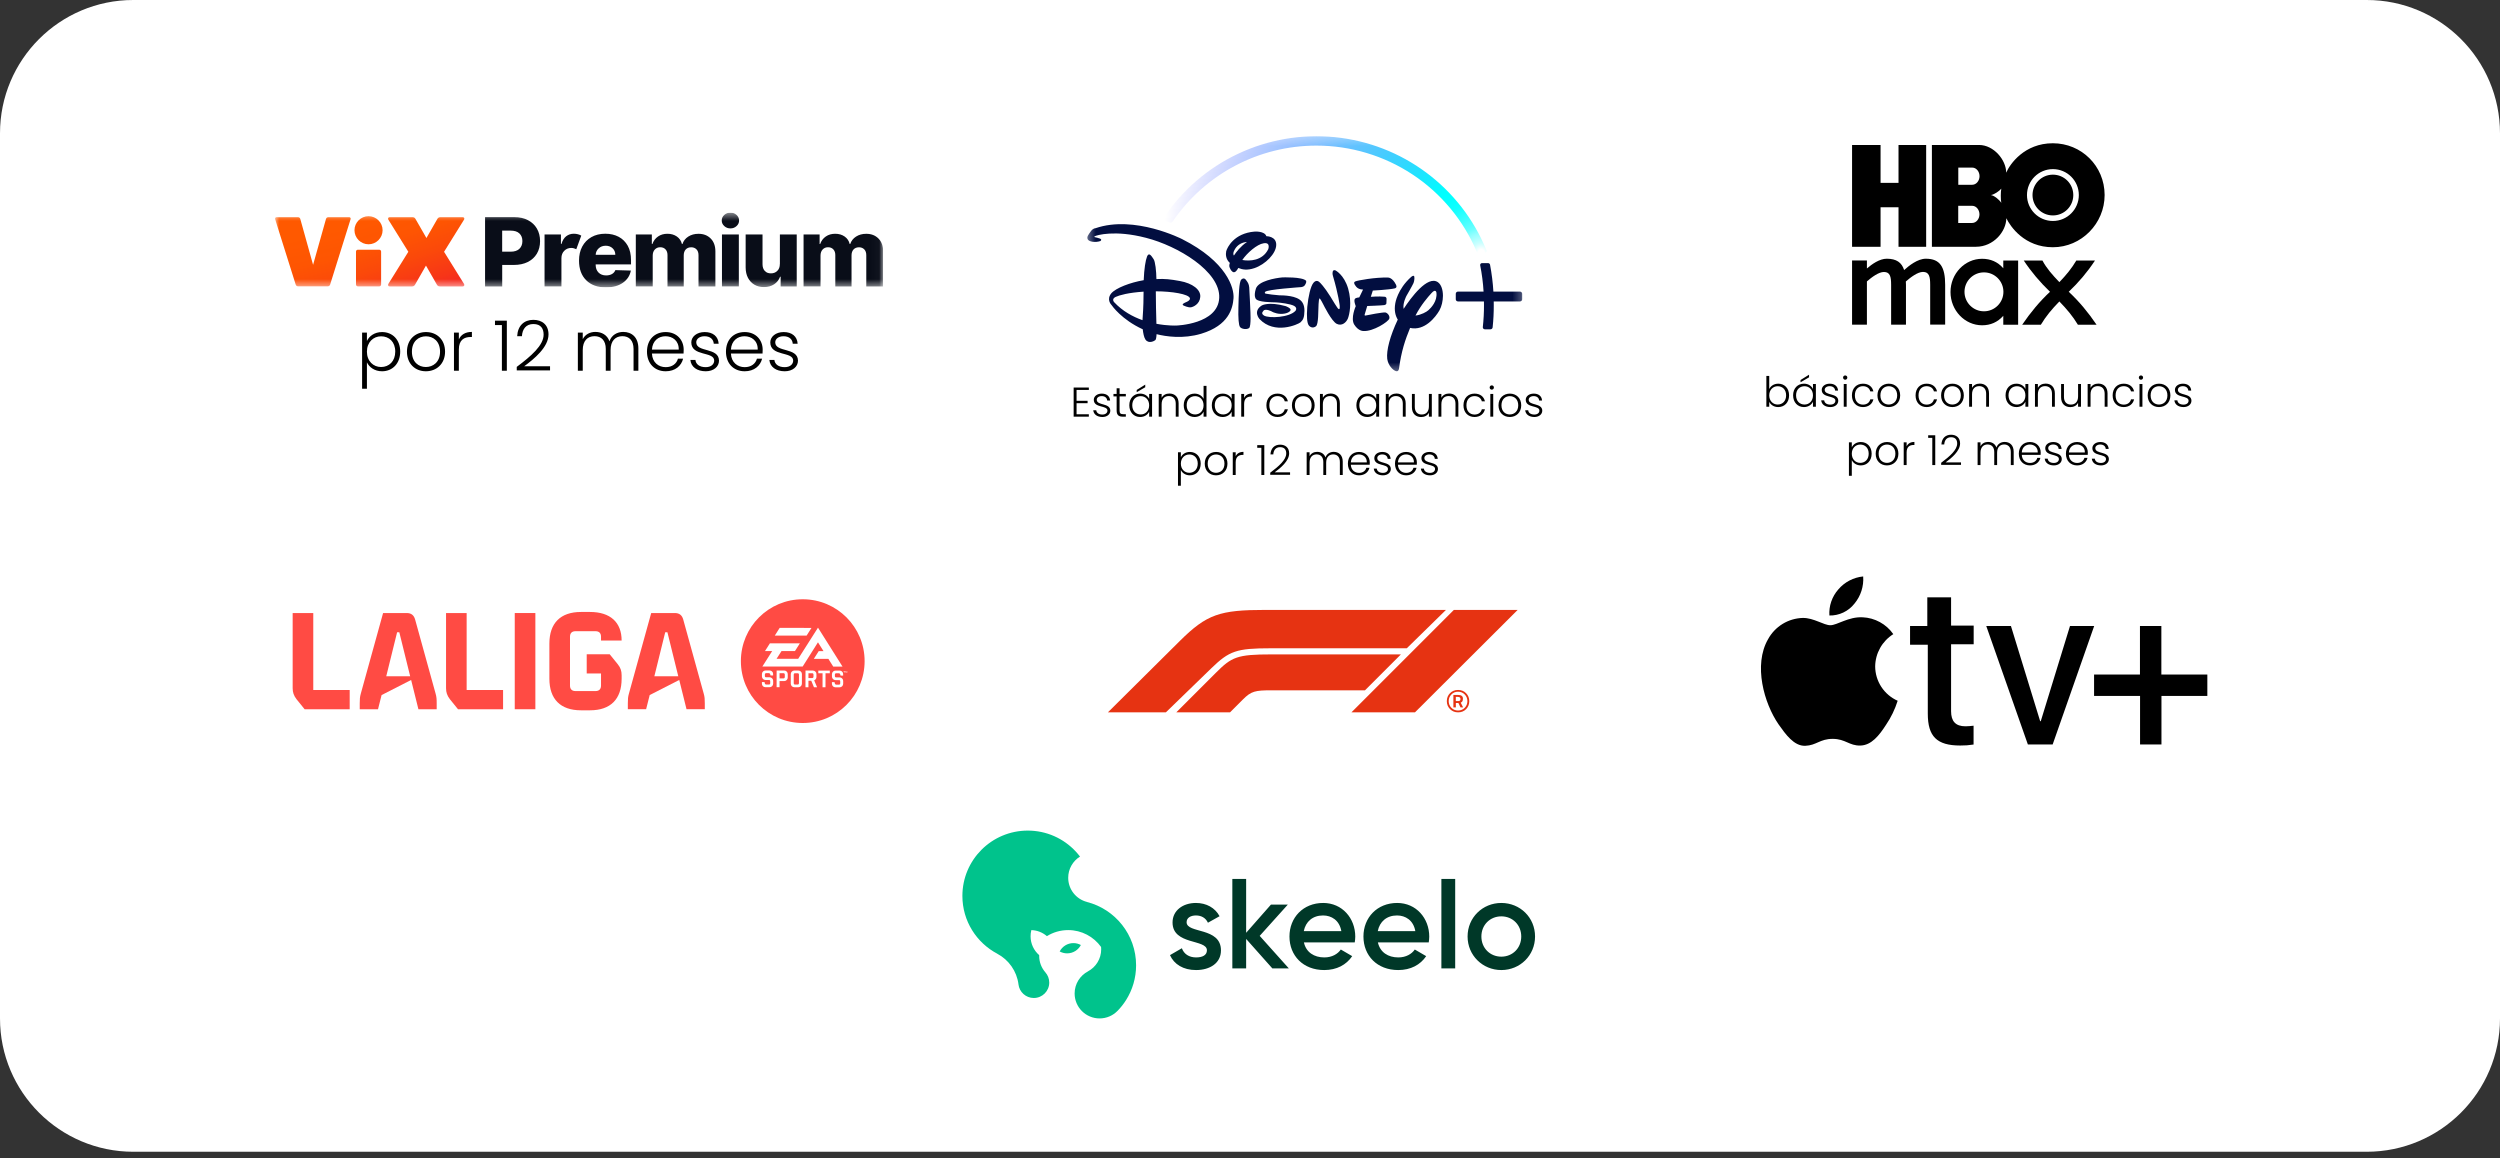 <svg xmlns="http://www.w3.org/2000/svg" width="300" height="139" viewBox="0 0 300 139" fill="none"><rect x="0" y="0" width="300" height="139" fill="#333333" stroke="none"/><path d="M0 16C0 7.163 7.163 0 16 0H284C292.837 0 300 7.163 300 16V122.211C300 131.047 292.837 138.211 284 138.211H16C7.163 138.211 0 131.047 0 122.211V16Z" fill="white"></path><g clip-path="url(#clip0_3027_13165)"><mask id="mask0_3027_13165" style="mask-type:luminance" maskUnits="userSpaceOnUse" x="33" y="25" width="73" height="10"><path d="M105.974 25.514H33V34.486H105.974V25.514Z" fill="white"></path></mask><g mask="url(#mask0_3027_13165)"><path d="M58.208 34.368V26.056H61.711C62.345 26.056 62.897 26.179 63.357 26.421C63.818 26.662 64.178 26.999 64.429 27.432C64.68 27.865 64.808 28.366 64.808 28.936C64.808 29.506 64.68 30.011 64.424 30.44C64.169 30.868 63.804 31.201 63.334 31.438C62.865 31.675 62.304 31.793 61.656 31.793H60.265V34.372H58.213L58.208 34.368ZM60.26 30.203H61.273C61.734 30.203 62.085 30.089 62.327 29.857C62.568 29.624 62.687 29.319 62.687 28.931C62.687 28.544 62.568 28.239 62.327 28.011C62.085 27.783 61.734 27.674 61.273 27.674H60.26V30.203Z" fill="#090D18"></path><path d="M65.346 34.368V28.134H67.312V29.269H67.38C67.494 28.858 67.686 28.553 67.946 28.348C68.21 28.148 68.511 28.047 68.862 28.047C69.031 28.047 69.191 28.07 69.341 28.107C69.492 28.148 69.629 28.202 69.752 28.275L69.154 29.907C69.068 29.866 68.972 29.829 68.871 29.797C68.771 29.765 68.657 29.752 68.539 29.752C68.219 29.752 67.946 29.866 67.718 30.089C67.49 30.312 67.371 30.613 67.371 30.982V34.368H65.346Z" fill="#090D18"></path><path d="M72.703 34.486C71.704 34.486 70.915 34.199 70.345 33.629C69.77 33.06 69.483 32.276 69.483 31.273C69.483 30.631 69.61 30.066 69.87 29.583C70.13 29.1 70.495 28.722 70.969 28.453C71.444 28.184 72 28.047 72.639 28.047C73.241 28.047 73.775 28.17 74.24 28.416C74.705 28.663 75.065 29.023 75.33 29.492C75.594 29.966 75.722 30.544 75.722 31.228V31.725H71.48V31.779C71.48 32.162 71.594 32.467 71.818 32.7C72.041 32.932 72.352 33.051 72.739 33.051C73.004 33.051 73.236 32.996 73.432 32.887C73.629 32.777 73.765 32.618 73.843 32.413L75.704 32.467C75.59 33.078 75.266 33.57 74.741 33.935C74.217 34.304 73.537 34.486 72.703 34.486ZM71.48 30.576H73.838C73.838 30.257 73.724 29.993 73.51 29.793C73.296 29.587 73.017 29.487 72.684 29.487C72.352 29.487 72.064 29.592 71.841 29.802C71.617 30.011 71.494 30.271 71.48 30.581V30.576Z" fill="#090D18"></path><path d="M76.297 34.367V28.134H78.221V29.277H78.29C78.422 28.899 78.645 28.599 78.965 28.38C79.279 28.161 79.658 28.052 80.091 28.052C80.525 28.052 80.912 28.161 81.227 28.384C81.542 28.608 81.742 28.904 81.829 29.277H81.897C82.016 28.908 82.249 28.612 82.595 28.389C82.942 28.166 83.348 28.056 83.817 28.056C84.42 28.056 84.908 28.243 85.282 28.621C85.656 28.995 85.847 29.515 85.847 30.175V34.372H83.822V30.631C83.822 30.321 83.74 30.084 83.576 29.92C83.412 29.756 83.202 29.674 82.942 29.674C82.664 29.674 82.445 29.765 82.285 29.938C82.126 30.116 82.048 30.353 82.048 30.649V34.372H80.1V30.608C80.1 30.317 80.018 30.089 79.859 29.92C79.699 29.751 79.489 29.669 79.225 29.669C78.96 29.669 78.746 29.761 78.577 29.943C78.408 30.125 78.326 30.371 78.326 30.681V34.367H76.301H76.297Z" fill="#090D18"></path><path d="M87.649 27.409C87.366 27.409 87.12 27.318 86.915 27.131C86.709 26.945 86.609 26.721 86.609 26.462C86.609 26.202 86.709 25.974 86.915 25.792C87.12 25.609 87.361 25.514 87.649 25.514C87.936 25.514 88.182 25.605 88.383 25.792C88.584 25.974 88.689 26.197 88.689 26.462C88.689 26.726 88.588 26.949 88.383 27.131C88.182 27.318 87.936 27.409 87.649 27.409ZM86.636 34.367V28.134H88.661V34.367H86.636Z" fill="#090D18"></path><path d="M93.587 31.679V28.138H95.607V34.372H93.678V33.21H93.61C93.468 33.593 93.231 33.894 92.889 34.117C92.552 34.34 92.141 34.45 91.667 34.45C91.229 34.45 90.85 34.354 90.522 34.158C90.194 33.962 89.938 33.688 89.756 33.338C89.573 32.987 89.482 32.577 89.478 32.107V28.134H91.503V31.715C91.503 32.053 91.598 32.321 91.776 32.513C91.954 32.709 92.2 32.804 92.51 32.804C92.821 32.804 93.067 32.709 93.272 32.508C93.482 32.312 93.582 32.034 93.582 31.67L93.587 31.679Z" fill="#090D18"></path><path d="M96.428 34.367V28.134H98.353V29.277H98.422C98.554 28.899 98.777 28.599 99.097 28.38C99.411 28.161 99.79 28.052 100.223 28.052C100.656 28.052 101.044 28.161 101.359 28.384C101.673 28.608 101.874 28.904 101.961 29.277H102.029C102.148 28.908 102.38 28.612 102.727 28.389C103.074 28.166 103.48 28.056 103.949 28.056C104.551 28.056 105.039 28.243 105.413 28.621C105.787 29 105.979 29.515 105.979 30.175V34.372H103.954V30.631C103.954 30.321 103.872 30.084 103.708 29.92C103.543 29.756 103.334 29.674 103.078 29.674C102.8 29.674 102.581 29.765 102.421 29.938C102.262 30.116 102.184 30.353 102.184 30.649V34.372H100.237V30.608C100.237 30.317 100.155 30.089 99.995 29.92C99.835 29.751 99.626 29.669 99.361 29.669C99.097 29.669 98.882 29.761 98.713 29.943C98.545 30.125 98.463 30.371 98.463 30.681V34.367H96.438H96.428Z" fill="#090D18"></path><path d="M45.734 34.13C45.734 34.272 45.638 34.367 45.497 34.367H42.956C42.815 34.367 42.719 34.272 42.719 34.13V30.203C42.719 30.061 42.815 29.965 42.956 29.965H45.497C45.638 29.965 45.734 30.061 45.734 30.203V34.13ZM42.537 27.628C42.537 26.703 43.298 25.942 44.224 25.942C45.15 25.942 45.912 26.703 45.912 27.628C45.912 28.553 45.15 29.314 44.224 29.314C43.298 29.314 42.537 28.553 42.537 27.628Z" fill="url(#paint0_linear_3027_13165)"></path><path d="M35.741 26.061C35.896 26.061 36.001 26.143 36.038 26.284L37.57 31.779L39.116 26.284C39.153 26.143 39.258 26.061 39.413 26.061H41.907C42.026 26.061 42.108 26.179 42.076 26.284L39.618 34.14C39.568 34.295 39.463 34.363 39.308 34.363H35.791C35.636 34.363 35.531 34.29 35.481 34.14L33.009 26.284C32.973 26.179 33.059 26.061 33.178 26.061H35.746H35.741Z" fill="url(#paint1_linear_3027_13165)"></path><path d="M46.601 34.071L49 30.212L46.601 26.357C46.519 26.215 46.587 26.061 46.756 26.061H49.474C49.666 26.061 49.771 26.12 49.853 26.261L51.171 28.562L52.489 26.261C52.571 26.12 52.681 26.061 52.867 26.061H55.531C55.7 26.061 55.768 26.215 55.686 26.357L53.287 30.216L55.686 34.076C55.768 34.217 55.7 34.372 55.531 34.372H52.813C52.621 34.372 52.516 34.313 52.434 34.172L51.116 31.87L49.798 34.172C49.716 34.313 49.606 34.372 49.419 34.372H46.756C46.587 34.372 46.519 34.217 46.601 34.076V34.071Z" fill="url(#paint2_linear_3027_13165)"></path></g></g><path d="M44.03 40.919C44.298 40.341 44.935 39.847 45.847 39.847C47.095 39.847 48.025 40.759 48.025 42.191C48.025 43.623 47.095 44.553 45.847 44.553C44.935 44.553 44.298 44.05 44.03 43.481V46.646H43.452V39.914H44.03V40.919ZM47.43 42.191C47.43 41.027 46.693 40.357 45.73 40.357C44.801 40.357 44.03 41.061 44.03 42.2C44.03 43.339 44.801 44.042 45.73 44.042C46.693 44.042 47.43 43.347 47.43 42.191ZM53.407 42.2C53.407 43.648 52.394 44.553 51.105 44.553C49.815 44.553 48.835 43.648 48.835 42.2C48.835 40.743 49.84 39.847 51.121 39.847C52.411 39.847 53.407 40.743 53.407 42.2ZM49.43 42.2C49.43 43.456 50.234 44.042 51.105 44.042C51.967 44.042 52.805 43.456 52.805 42.2C52.805 40.944 51.984 40.357 51.113 40.357C50.242 40.357 49.43 40.944 49.43 42.2ZM55.062 41.932V44.486H54.476V39.914H55.062V40.726C55.313 40.165 55.841 39.83 56.628 39.83V40.441H56.469C55.707 40.441 55.062 40.785 55.062 41.932ZM60.227 44.486V39.009H59.398V38.482H60.821V44.486H60.227ZM62.01 44.444V44.025C63.735 42.736 65.234 41.438 65.234 40.156C65.234 39.461 64.933 38.884 64.003 38.884C63.116 38.884 62.68 39.503 62.63 40.341H62.061C62.128 39.076 62.898 38.381 64.003 38.381C65.05 38.381 65.821 38.976 65.821 40.131C65.821 41.664 64.087 43.079 62.906 43.95H66.005V44.444H62.01ZM76.026 44.486V41.873C76.026 40.86 75.498 40.341 74.686 40.341C73.857 40.341 73.271 40.893 73.271 42.007V44.486H72.693V41.873C72.693 40.86 72.157 40.341 71.345 40.341C70.507 40.341 69.93 40.893 69.93 42.007V44.486H69.343V39.914H69.93V40.701C70.223 40.123 70.8 39.83 71.445 39.83C72.207 39.83 72.861 40.19 73.137 40.952C73.388 40.207 74.058 39.83 74.787 39.83C75.8 39.83 76.604 40.466 76.604 41.806V44.486H76.026ZM79.857 40.349C79.028 40.349 78.299 40.885 78.232 41.949H81.448C81.473 40.885 80.703 40.349 79.857 40.349ZM81.975 43.037C81.766 43.9 81.029 44.553 79.882 44.553C78.584 44.553 77.638 43.648 77.638 42.2C77.638 40.743 78.567 39.847 79.882 39.847C81.222 39.847 82.042 40.801 82.042 41.965C82.042 42.15 82.042 42.267 82.026 42.426H78.232C78.282 43.498 79.028 44.059 79.882 44.059C80.661 44.059 81.188 43.648 81.356 43.037H81.975ZM86.28 43.272C86.28 44.008 85.635 44.553 84.689 44.553C83.651 44.553 82.922 44.034 82.847 43.196H83.45C83.5 43.699 83.936 44.059 84.681 44.059C85.334 44.059 85.703 43.707 85.703 43.272C85.703 42.141 82.956 42.803 82.956 41.086C82.956 40.408 83.601 39.847 84.564 39.847C85.543 39.847 86.188 40.366 86.238 41.245H85.652C85.619 40.734 85.242 40.349 84.547 40.349C83.936 40.349 83.55 40.676 83.55 41.078C83.55 42.317 86.255 41.655 86.28 43.272ZM89.335 40.349C88.506 40.349 87.777 40.885 87.71 41.949H90.926C90.951 40.885 90.181 40.349 89.335 40.349ZM91.454 43.037C91.244 43.9 90.507 44.553 89.36 44.553C88.062 44.553 87.116 43.648 87.116 42.2C87.116 40.743 88.045 39.847 89.36 39.847C90.7 39.847 91.52 40.801 91.52 41.965C91.52 42.15 91.52 42.267 91.504 42.426H87.71C87.76 43.498 88.506 44.059 89.36 44.059C90.139 44.059 90.666 43.648 90.834 43.037H91.454ZM95.758 43.272C95.758 44.008 95.114 44.553 94.167 44.553C93.129 44.553 92.4 44.034 92.325 43.196H92.928C92.978 43.699 93.414 44.059 94.159 44.059C94.812 44.059 95.181 43.707 95.181 43.272C95.181 42.141 92.434 42.803 92.434 41.086C92.434 40.408 93.079 39.847 94.042 39.847C95.022 39.847 95.666 40.366 95.716 41.245H95.13C95.097 40.734 94.72 40.349 94.025 40.349C93.414 40.349 93.028 40.676 93.028 41.078C93.028 42.317 95.733 41.655 95.758 43.272Z" fill="black"></path><path d="M130.661 46.504V46.794H129.188V48.097H130.511V48.387H129.188V49.71H130.661V50H128.838V46.504H130.661ZM133.238 49.276C133.238 49.715 132.853 50.04 132.289 50.04C131.67 50.04 131.235 49.73 131.19 49.231H131.55C131.58 49.531 131.84 49.745 132.284 49.745C132.674 49.745 132.893 49.535 132.893 49.276C132.893 48.602 131.255 48.996 131.255 47.972C131.255 47.568 131.64 47.233 132.214 47.233C132.798 47.233 133.183 47.543 133.213 48.067H132.863C132.843 47.763 132.619 47.533 132.204 47.533C131.84 47.533 131.61 47.728 131.61 47.967C131.61 48.706 133.223 48.312 133.238 49.276ZM133.996 49.261V47.568H133.616V47.273H133.996V46.589H134.35V47.273H135.1V47.568H134.35V49.261C134.35 49.596 134.465 49.7 134.78 49.7H135.1V50H134.725C134.251 50 133.996 49.805 133.996 49.261ZM135.516 48.632C135.516 47.778 136.071 47.233 136.82 47.233C137.369 47.233 137.744 47.528 137.899 47.873V47.273H138.248V50H137.899V49.396C137.739 49.745 137.359 50.04 136.815 50.04C136.071 50.04 135.516 49.486 135.516 48.632ZM137.899 48.637C137.899 47.957 137.444 47.538 136.885 47.538C136.31 47.538 135.871 47.937 135.871 48.632C135.871 49.321 136.31 49.735 136.885 49.735C137.444 49.735 137.899 49.316 137.899 48.637ZM136.405 46.794L137.429 46.154V46.469L136.405 47.063V46.794ZM141.089 50V48.442C141.089 47.837 140.759 47.528 140.26 47.528C139.75 47.528 139.396 47.847 139.396 48.512V50H139.046V47.273H139.396V47.738C139.571 47.398 139.92 47.223 140.325 47.223C140.944 47.223 141.433 47.603 141.433 48.402V50H141.089ZM142.047 48.632C142.047 47.778 142.601 47.233 143.355 47.233C143.845 47.233 144.254 47.503 144.429 47.862V46.304H144.779V50H144.429V49.391C144.269 49.75 143.89 50.04 143.35 50.04C142.601 50.04 142.047 49.486 142.047 48.632ZM144.429 48.637C144.429 47.957 143.975 47.538 143.415 47.538C142.841 47.538 142.401 47.937 142.401 48.632C142.401 49.321 142.841 49.735 143.415 49.735C143.975 49.735 144.429 49.316 144.429 48.637ZM145.417 48.632C145.417 47.778 145.971 47.233 146.72 47.233C147.27 47.233 147.644 47.528 147.799 47.873V47.273H148.149V50H147.799V49.396C147.639 49.745 147.26 50.04 146.715 50.04C145.971 50.04 145.417 49.486 145.417 48.632ZM147.799 48.637C147.799 47.957 147.345 47.538 146.785 47.538C146.211 47.538 145.771 47.937 145.771 48.632C145.771 49.321 146.211 49.735 146.785 49.735C147.345 49.735 147.799 49.316 147.799 48.637ZM149.296 48.477V50H148.947V47.273H149.296V47.758C149.446 47.423 149.761 47.223 150.23 47.223V47.588H150.135C149.681 47.588 149.296 47.793 149.296 48.477ZM151.967 48.637C151.967 47.773 152.521 47.233 153.29 47.233C153.975 47.233 154.419 47.598 154.544 48.162H154.169C154.079 47.773 153.75 47.533 153.29 47.533C152.756 47.533 152.321 47.897 152.321 48.637C152.321 49.376 152.756 49.745 153.29 49.745C153.75 49.745 154.074 49.511 154.169 49.111H154.544C154.419 49.655 153.975 50.04 153.29 50.04C152.521 50.04 151.967 49.501 151.967 48.637ZM157.757 48.637C157.757 49.501 157.152 50.04 156.383 50.04C155.614 50.04 155.03 49.501 155.03 48.637C155.03 47.768 155.629 47.233 156.393 47.233C157.162 47.233 157.757 47.768 157.757 48.637ZM155.384 48.637C155.384 49.386 155.864 49.735 156.383 49.735C156.898 49.735 157.397 49.386 157.397 48.637C157.397 47.888 156.908 47.538 156.388 47.538C155.869 47.538 155.384 47.888 155.384 48.637ZM160.436 50V48.442C160.436 47.837 160.107 47.528 159.607 47.528C159.098 47.528 158.743 47.847 158.743 48.512V50H158.394V47.273H158.743V47.738C158.918 47.398 159.268 47.223 159.672 47.223C160.292 47.223 160.781 47.603 160.781 48.402V50H160.436ZM162.765 48.632C162.765 47.778 163.319 47.233 164.068 47.233C164.618 47.233 164.992 47.528 165.147 47.873V47.273H165.497V50H165.147V49.396C164.987 49.745 164.608 50.04 164.063 50.04C163.319 50.04 162.765 49.486 162.765 48.632ZM165.147 48.637C165.147 47.957 164.693 47.538 164.133 47.538C163.559 47.538 163.119 47.937 163.119 48.632C163.119 49.321 163.559 49.735 164.133 49.735C164.693 49.735 165.147 49.316 165.147 48.637ZM168.337 50V48.442C168.337 47.837 168.008 47.528 167.508 47.528C166.999 47.528 166.644 47.847 166.644 48.512V50H166.295V47.273H166.644V47.738C166.819 47.398 167.169 47.223 167.573 47.223C168.193 47.223 168.682 47.603 168.682 48.402V50H168.337ZM171.817 47.273V50H171.468V49.521C171.303 49.865 170.943 50.045 170.539 50.045C169.92 50.045 169.43 49.665 169.43 48.866V47.273H169.775V48.826C169.775 49.431 170.104 49.74 170.604 49.74C171.113 49.74 171.468 49.421 171.468 48.756V47.273H171.817ZM174.658 50V48.442C174.658 47.837 174.329 47.528 173.829 47.528C173.32 47.528 172.965 47.847 172.965 48.512V50H172.616V47.273H172.965V47.738C173.14 47.398 173.49 47.223 173.894 47.223C174.513 47.223 175.003 47.603 175.003 48.402V50H174.658ZM175.616 48.637C175.616 47.773 176.171 47.233 176.94 47.233C177.624 47.233 178.068 47.598 178.193 48.162H177.819C177.729 47.773 177.399 47.533 176.94 47.533C176.405 47.533 175.971 47.897 175.971 48.637C175.971 49.376 176.405 49.745 176.94 49.745C177.399 49.745 177.724 49.511 177.819 49.111H178.193C178.068 49.655 177.624 50.04 176.94 50.04C176.171 50.04 175.616 49.501 175.616 48.637ZM178.839 50V47.273H179.188V50H178.839ZM179.014 46.759C178.874 46.759 178.759 46.649 178.759 46.499C178.759 46.349 178.874 46.244 179.014 46.244C179.153 46.244 179.268 46.349 179.268 46.499C179.268 46.649 179.153 46.759 179.014 46.759ZM182.547 48.637C182.547 49.501 181.943 50.04 181.174 50.04C180.405 50.04 179.82 49.501 179.82 48.637C179.82 47.768 180.42 47.233 181.184 47.233C181.953 47.233 182.547 47.768 182.547 48.637ZM180.175 48.637C180.175 49.386 180.654 49.735 181.174 49.735C181.688 49.735 182.188 49.386 182.188 48.637C182.188 47.888 181.698 47.538 181.179 47.538C180.659 47.538 180.175 47.888 180.175 48.637ZM185.072 49.276C185.072 49.715 184.688 50.04 184.123 50.04C183.504 50.04 183.069 49.73 183.025 49.231H183.384C183.414 49.531 183.674 49.745 184.118 49.745C184.508 49.745 184.728 49.535 184.728 49.276C184.728 48.602 183.089 48.996 183.089 47.972C183.089 47.568 183.474 47.233 184.048 47.233C184.633 47.233 185.017 47.543 185.047 48.067H184.698C184.678 47.763 184.453 47.533 184.038 47.533C183.674 47.533 183.444 47.728 183.444 47.967C183.444 48.706 185.057 48.312 185.072 49.276ZM141.703 54.873C141.862 54.528 142.242 54.233 142.786 54.233C143.53 54.233 144.085 54.778 144.085 55.632C144.085 56.486 143.53 57.04 142.786 57.04C142.242 57.04 141.862 56.74 141.703 56.401V58.288H141.358V54.273H141.703V54.873ZM143.73 55.632C143.73 54.937 143.291 54.538 142.716 54.538C142.162 54.538 141.703 54.957 141.703 55.637C141.703 56.316 142.162 56.735 142.716 56.735C143.291 56.735 143.73 56.321 143.73 55.632ZM147.295 55.637C147.295 56.501 146.691 57.04 145.922 57.04C145.153 57.04 144.568 56.501 144.568 55.637C144.568 54.768 145.168 54.233 145.932 54.233C146.701 54.233 147.295 54.768 147.295 55.637ZM144.923 55.637C144.923 56.386 145.402 56.735 145.922 56.735C146.436 56.735 146.936 56.386 146.936 55.637C146.936 54.888 146.446 54.538 145.927 54.538C145.407 54.538 144.923 54.888 144.923 55.637ZM148.282 55.477V57H147.932V54.273H148.282V54.758C148.432 54.423 148.746 54.223 149.216 54.223V54.588H149.121C148.667 54.588 148.282 54.793 148.282 55.477ZM151.362 57V53.734H150.868V53.419H151.717V57H151.362ZM152.426 56.975V56.725C153.455 55.956 154.348 55.182 154.348 54.418C154.348 54.004 154.169 53.659 153.614 53.659C153.085 53.659 152.825 54.029 152.795 54.528H152.456C152.496 53.774 152.955 53.359 153.614 53.359C154.239 53.359 154.698 53.714 154.698 54.403C154.698 55.317 153.664 56.161 152.96 56.68H154.808V56.975H152.426ZM160.784 57V55.442C160.784 54.837 160.47 54.528 159.985 54.528C159.491 54.528 159.141 54.858 159.141 55.522V57H158.797V55.442C158.797 54.837 158.477 54.528 157.993 54.528C157.493 54.528 157.149 54.858 157.149 55.522V57H156.799V54.273H157.149V54.743C157.323 54.398 157.668 54.223 158.053 54.223C158.507 54.223 158.897 54.438 159.061 54.892C159.211 54.448 159.611 54.223 160.045 54.223C160.65 54.223 161.129 54.603 161.129 55.402V57H160.784ZM163.069 54.533C162.575 54.533 162.14 54.852 162.1 55.487H164.018C164.033 54.852 163.573 54.533 163.069 54.533ZM164.333 56.136C164.208 56.65 163.768 57.04 163.084 57.04C162.31 57.04 161.746 56.501 161.746 55.637C161.746 54.768 162.3 54.233 163.084 54.233C163.883 54.233 164.373 54.803 164.373 55.497C164.373 55.607 164.373 55.676 164.363 55.771H162.1C162.13 56.411 162.575 56.745 163.084 56.745C163.548 56.745 163.863 56.501 163.963 56.136H164.333ZM166.9 56.276C166.9 56.715 166.515 57.04 165.951 57.04C165.332 57.04 164.897 56.73 164.852 56.231H165.212C165.242 56.531 165.502 56.745 165.946 56.745C166.336 56.745 166.555 56.535 166.555 56.276C166.555 55.602 164.917 55.996 164.917 54.972C164.917 54.568 165.302 54.233 165.876 54.233C166.46 54.233 166.845 54.543 166.875 55.067H166.525C166.505 54.763 166.281 54.533 165.866 54.533C165.502 54.533 165.272 54.728 165.272 54.967C165.272 55.706 166.885 55.312 166.9 56.276ZM168.722 54.533C168.227 54.533 167.793 54.852 167.753 55.487H169.671C169.686 54.852 169.226 54.533 168.722 54.533ZM169.985 56.136C169.86 56.65 169.421 57.04 168.737 57.04C167.963 57.04 167.398 56.501 167.398 55.637C167.398 54.768 167.953 54.233 168.737 54.233C169.536 54.233 170.025 54.803 170.025 55.497C170.025 55.607 170.025 55.676 170.015 55.771H167.753C167.783 56.411 168.227 56.745 168.737 56.745C169.201 56.745 169.516 56.501 169.616 56.136H169.985ZM172.553 56.276C172.553 56.715 172.168 57.04 171.604 57.04C170.984 57.04 170.55 56.73 170.505 56.231H170.865C170.894 56.531 171.154 56.745 171.599 56.745C171.988 56.745 172.208 56.535 172.208 56.276C172.208 55.602 170.57 55.996 170.57 54.972C170.57 54.568 170.954 54.233 171.529 54.233C172.113 54.233 172.498 54.543 172.528 55.067H172.178C172.158 54.763 171.933 54.533 171.519 54.533C171.154 54.533 170.924 54.728 170.924 54.967C170.924 55.706 172.538 55.312 172.553 56.276Z" fill="black"></path><g clip-path="url(#clip1_3027_13165)"><mask id="mask1_3027_13165" style="mask-type:luminance" maskUnits="userSpaceOnUse" x="130" y="16" width="53" height="29"><path d="M182.763 16.248H130.358V44.668H182.763V16.248Z" fill="white"></path></mask><g mask="url(#mask1_3027_13165)"><path d="M167.361 34.608C166.638 34.773 164.738 34.867 164.738 34.867L164.497 35.617C164.497 35.617 165.445 35.537 166.137 35.607C166.137 35.607 166.363 35.582 166.388 35.862C166.392 36.042 166.386 36.222 166.368 36.402C166.368 36.402 166.353 36.572 166.112 36.612C165.851 36.657 164.066 36.722 164.066 36.722L163.775 37.696C163.775 37.696 163.669 37.921 163.91 37.856C164.136 37.796 166.007 37.446 166.252 37.496C166.513 37.561 166.804 37.906 166.719 38.226C166.618 38.615 164.753 39.805 163.614 39.72C163.614 39.72 163.017 39.76 162.511 38.955C162.04 38.191 162.691 36.736 162.691 36.736C162.691 36.736 162.396 36.057 162.611 35.832C162.611 35.832 162.742 35.717 163.113 35.687L163.569 34.743C163.569 34.743 163.048 34.778 162.737 34.398C162.446 34.033 162.426 33.868 162.646 33.768C162.882 33.653 165.054 33.258 166.548 33.308C166.548 33.308 167.07 33.258 167.516 34.158C167.511 34.158 167.732 34.523 167.361 34.608ZM161.739 38.236C161.548 38.685 161.041 39.165 160.415 38.865C159.788 38.566 158.805 36.552 158.805 36.552C158.805 36.552 158.428 35.802 158.358 35.817C158.358 35.817 158.278 35.672 158.228 36.492C158.178 37.311 158.238 38.905 157.912 39.155C157.601 39.405 157.225 39.305 157.029 39.01C156.854 38.721 156.778 38.031 156.874 36.822C156.989 35.612 157.27 34.323 157.631 33.918C157.992 33.513 158.283 33.808 158.393 33.913C158.393 33.913 158.875 34.348 159.672 35.627L159.813 35.862C159.813 35.862 160.535 37.071 160.61 37.066C160.61 37.066 160.67 37.121 160.72 37.081C160.796 37.061 160.766 36.672 160.766 36.672C160.766 36.672 160.615 35.357 159.958 33.129C159.958 33.129 159.858 32.849 159.928 32.589C159.998 32.329 160.259 32.449 160.259 32.449C160.259 32.449 161.282 32.959 161.774 34.618C162.26 36.292 161.929 37.786 161.739 38.236ZM156.713 33.973C156.628 34.143 156.578 34.388 156.147 34.453C156.147 34.453 152.019 34.733 151.823 35.022C151.823 35.022 151.678 35.192 151.904 35.242C152.129 35.292 153.062 35.412 153.514 35.437C153.995 35.442 155.62 35.457 156.202 36.182C156.202 36.182 156.548 36.527 156.533 37.306C156.518 38.106 156.377 38.386 156.066 38.675C155.74 38.945 152.942 40.195 151.136 38.276C151.136 38.276 150.304 37.351 151.422 36.652C151.422 36.652 152.23 36.167 154.281 36.736C154.281 36.736 154.903 36.961 154.873 37.186C154.838 37.426 154.361 37.681 153.669 37.666C152.997 37.646 152.505 37.326 152.601 37.376C152.691 37.411 151.879 36.986 151.628 37.276C151.377 37.541 151.437 37.706 151.683 37.871C152.31 38.226 154.732 38.101 155.454 37.301C155.454 37.301 155.74 36.976 155.304 36.712C154.868 36.462 153.619 36.312 153.132 36.287C152.666 36.262 150.931 36.292 150.68 35.832C150.68 35.832 150.429 35.522 150.705 34.643C150.996 33.723 153.017 33.368 153.89 33.288C153.89 33.288 156.292 33.203 156.733 33.693C156.763 33.785 156.756 33.886 156.713 33.973ZM149.893 39.365C149.602 39.58 148.985 39.485 148.809 39.245C148.634 39.03 148.574 38.176 148.609 36.837C148.644 35.482 148.674 33.803 148.965 33.538C149.276 33.268 149.466 33.503 149.587 33.688C149.717 33.868 149.872 34.068 149.908 34.493C149.943 34.917 150.038 37.146 150.038 37.146C150.038 37.146 150.168 39.155 149.893 39.365ZM150.519 32.179C149.672 32.459 149.09 32.364 148.599 32.154C148.383 32.529 148.258 32.644 148.092 32.669C147.851 32.694 147.636 32.309 147.596 32.184C147.555 32.089 147.44 31.929 147.58 31.549C147.099 31.119 147.064 30.54 147.144 30.15C147.265 29.7 148.077 27.991 150.55 27.791C150.55 27.791 151.758 27.701 151.964 28.346H151.999C151.999 28.346 153.172 28.351 153.147 29.39C153.132 30.435 151.843 31.734 150.519 32.179ZM148.212 29.865C147.962 30.265 147.952 30.505 148.067 30.67C148.353 30.235 148.874 29.55 149.642 29.031C149.05 29.081 148.553 29.335 148.212 29.865ZM151.628 29.195C150.85 29.31 149.647 30.35 149.075 31.199C149.953 31.359 151.502 31.299 152.189 29.905C152.184 29.905 152.515 29.041 151.628 29.195ZM172.732 37.246C172.266 38.056 170.957 39.745 169.211 39.35C168.635 40.744 168.153 42.149 167.877 44.258C167.877 44.258 167.817 44.667 167.476 44.522C167.14 44.403 166.578 43.843 166.468 43.068C166.348 42.049 166.804 40.325 167.732 38.351C167.461 37.911 167.275 37.281 167.436 36.387C167.436 36.387 167.672 34.728 169.342 33.228C169.342 33.228 169.542 33.053 169.658 33.108C169.788 33.163 169.728 33.703 169.623 33.963C169.517 34.223 168.77 35.512 168.77 35.512C168.77 35.512 168.304 36.382 168.434 37.066C169.312 35.722 171.308 33.008 172.546 33.863C172.963 34.158 173.153 34.803 173.153 35.497C173.148 36.112 173.003 36.761 172.732 37.246ZM172.371 35.117C172.371 35.117 172.301 34.583 171.779 35.172C171.328 35.667 170.515 36.602 169.858 37.866C170.545 37.791 171.207 37.416 171.408 37.226C171.734 36.936 172.491 36.157 172.371 35.117ZM148.022 35.797C147.927 37.006 147.46 39.04 144.155 40.045C141.973 40.699 139.912 40.385 138.789 40.1C138.764 40.544 138.713 40.734 138.643 40.809C138.548 40.904 137.836 41.314 137.445 40.734C137.269 40.46 137.179 39.96 137.129 39.515C134.601 38.356 133.437 36.687 133.392 36.612C133.337 36.557 132.76 35.957 133.337 35.222C133.879 34.558 135.649 33.893 137.244 33.623C137.299 32.264 137.46 31.239 137.65 30.77C137.881 30.225 138.172 30.715 138.423 31.084C138.633 31.359 138.759 32.544 138.769 33.488C139.812 33.438 140.429 33.513 141.592 33.723C143.107 33.998 144.12 34.768 144.03 35.642C143.964 36.502 143.172 36.856 142.871 36.882C142.555 36.907 142.064 36.681 142.064 36.681C141.728 36.522 142.039 36.382 142.445 36.207C142.886 35.992 142.786 35.772 142.786 35.772C142.62 35.292 140.654 34.958 138.698 34.958C138.688 36.032 138.744 37.816 138.769 38.855C140.138 39.115 141.161 39.065 141.161 39.065C141.161 39.065 146.156 38.925 146.307 35.747C146.457 32.569 141.326 29.51 137.53 28.541C133.738 27.551 131.592 28.241 131.406 28.336C131.206 28.436 131.391 28.466 131.391 28.466C131.582 28.501 131.77 28.551 131.953 28.616C132.329 28.736 132.038 28.931 132.038 28.931C131.391 29.136 130.664 29.006 130.524 28.711C130.383 28.416 130.619 28.151 130.89 27.771C131.161 27.372 131.456 27.387 131.456 27.387C136.146 25.767 141.858 28.696 141.858 28.696C147.209 31.399 148.122 34.568 148.022 35.797ZM133.869 35.632C133.337 35.892 133.703 36.267 133.703 36.267C134.701 37.336 135.93 38.006 137.099 38.421C137.234 36.577 137.214 35.927 137.229 34.998C135.403 35.122 134.35 35.412 133.869 35.632Z" fill="#020E40"></path><path d="M182.662 35.253V35.912C182.663 35.947 182.656 35.98 182.643 36.012C182.63 36.044 182.611 36.072 182.587 36.097C182.562 36.121 182.533 36.14 182.502 36.153C182.47 36.166 182.436 36.172 182.402 36.172H179.247C179.247 36.337 179.252 36.482 179.252 36.617C179.256 37.507 179.211 38.396 179.117 39.281C179.111 39.344 179.081 39.404 179.034 39.447C178.987 39.49 178.925 39.515 178.861 39.516H178.179C178.145 39.516 178.111 39.508 178.08 39.495C178.049 39.481 178.021 39.461 177.998 39.436C177.975 39.41 177.958 39.38 177.947 39.347C177.937 39.314 177.934 39.28 177.938 39.246C178.034 38.373 178.081 37.495 178.078 36.617C178.078 36.477 178.078 36.332 178.073 36.172H174.954C174.92 36.172 174.886 36.166 174.854 36.153C174.822 36.14 174.793 36.121 174.769 36.097C174.745 36.072 174.725 36.044 174.712 36.012C174.699 35.98 174.693 35.947 174.693 35.912V35.253C174.693 35.219 174.699 35.185 174.712 35.153C174.725 35.121 174.745 35.093 174.769 35.068C174.793 35.044 174.822 35.025 174.854 35.012C174.886 34.999 174.92 34.993 174.954 34.993H178.028C177.966 33.932 177.83 32.877 177.622 31.834C177.617 31.803 177.618 31.771 177.626 31.74C177.633 31.709 177.647 31.68 177.667 31.655C177.687 31.63 177.712 31.61 177.741 31.596C177.769 31.582 177.801 31.575 177.833 31.575H178.57C178.626 31.575 178.68 31.595 178.723 31.63C178.766 31.666 178.795 31.715 178.806 31.77C179.008 32.834 179.142 33.911 179.207 34.993H182.402C182.47 34.994 182.536 35.022 182.585 35.07C182.633 35.119 182.661 35.184 182.662 35.253Z" fill="#020E40"></path><path d="M178.369 30.02C176.862 26.327 174.373 23.113 171.17 20.724C167.967 18.334 164.171 16.86 160.191 16.459C156.21 16.058 152.194 16.746 148.576 18.449C144.958 20.151 141.875 22.804 139.656 26.123C139.634 26.155 139.62 26.192 139.615 26.232C139.61 26.27 139.614 26.31 139.626 26.347C139.638 26.385 139.659 26.419 139.687 26.447C139.715 26.475 139.749 26.496 139.787 26.507L140.359 26.702C140.391 26.712 140.425 26.717 140.459 26.717C140.511 26.717 140.562 26.703 140.609 26.679C140.655 26.655 140.695 26.62 140.725 26.577C142.635 23.772 145.206 21.476 148.213 19.888C151.219 18.301 154.57 17.472 157.972 17.472C162.071 17.473 166.08 18.677 169.497 20.933C172.914 23.19 175.588 26.399 177.186 30.16C177.208 30.215 177.247 30.261 177.296 30.294C177.345 30.327 177.402 30.345 177.462 30.345H178.144C178.182 30.346 178.221 30.336 178.255 30.318C178.289 30.3 178.318 30.273 178.339 30.24C178.363 30.21 178.379 30.173 178.384 30.135C178.39 30.096 178.384 30.056 178.369 30.02ZM177.321 30.255C177.335 30.266 177.35 30.274 177.366 30.28C177.351 30.27 177.336 30.265 177.321 30.255Z" fill="url(#paint3_radial_3027_13165)"></path></g></g><g clip-path="url(#clip2_3027_13165)"><path d="M227.822 17.397V21.941H225.668V17.397H222.248V29.613H225.668V24.871H227.822V29.613H231.139V17.397H227.822ZM246.348 20.959C245.002 20.959 243.902 22.052 243.902 23.406C243.902 24.76 244.994 25.852 246.348 25.852C247.702 25.852 248.795 24.76 248.795 23.406C248.795 22.052 247.702 20.959 246.348 20.959ZM246.34 17.191C242.92 17.191 241.178 19.701 240.743 20.722C240.743 19.194 239.246 17.397 237.489 17.397H231.828V29.613H237.109C239.239 29.613 240.751 27.768 240.759 26.185C241.242 27.183 242.928 29.669 246.348 29.669C249.768 29.669 252.555 26.826 252.555 23.398C252.547 19.907 249.768 17.191 246.34 17.191ZM236.665 26.763H234.987V24.697H236.665C237.156 24.697 237.536 25.179 237.536 25.726C237.536 26.272 237.148 26.755 236.665 26.755V26.763ZM236.673 22.179H234.995V20.112H236.673C237.164 20.112 237.544 20.595 237.544 21.142C237.544 21.688 237.156 22.171 236.673 22.171V22.179ZM238.906 23.406C239.294 23.358 239.935 22.915 240.157 22.638C240.078 22.986 240.07 23.992 240.157 24.34C239.896 23.944 239.286 23.453 238.898 23.406H238.906ZM246.348 26.517C244.63 26.517 243.237 25.124 243.237 23.406C243.237 21.688 244.63 20.294 246.348 20.294C248.066 20.294 249.46 21.688 249.46 23.406C249.46 25.124 248.066 26.517 246.348 26.517ZM246.348 20.959C245.002 20.959 243.902 22.052 243.902 23.406C243.902 24.76 244.994 25.852 246.348 25.852C247.702 25.852 248.795 24.76 248.795 23.406C248.795 22.052 247.702 20.959 246.348 20.959ZM246.348 20.959C245.002 20.959 243.902 22.052 243.902 23.406C243.902 24.76 244.994 25.852 246.348 25.852C247.702 25.852 248.795 24.76 248.795 23.406C248.795 22.052 247.702 20.959 246.348 20.959Z" fill="black"></path><path d="M233.419 38.971V34.189C233.419 32.075 232.841 31.046 231.1 31.046C230.118 31.046 229.073 31.885 228.495 32.408C228.21 31.497 227.568 31.046 226.413 31.046C225.534 31.046 224.615 31.711 224.029 32.218V31.252H222.248V38.963H224.029V33.769C224.607 33.263 225.447 32.637 226.072 32.637C226.816 32.637 226.935 33.215 226.935 34.181V38.963H228.716V34.181C228.716 34.047 228.716 33.904 228.701 33.777C229.279 33.271 230.126 32.629 230.759 32.629C231.503 32.629 231.622 33.207 231.622 34.173V38.955H233.419V38.971Z" fill="black"></path><path d="M248.249 35.013C249.428 33.896 250.489 32.645 251.4 31.26H249.159C248.605 32.202 247.94 33.01 247.124 33.857C246.309 33.01 245.588 32.202 245.09 31.26H242.849C243.759 32.637 244.828 33.888 246 35.013C244.749 36.184 243.649 37.514 242.659 38.971H244.9C245.509 37.95 246.245 37.071 247.124 36.176C247.995 37.071 248.739 37.95 249.349 38.971H251.59C250.6 37.507 249.499 36.176 248.249 35.013Z" fill="black"></path><path d="M238.075 37.356C236.784 37.356 235.739 36.311 235.739 35.02C235.739 33.73 236.784 32.685 238.075 32.685C239.365 32.685 240.41 33.73 240.41 35.02C240.41 36.311 239.365 37.356 238.075 37.356ZM240.394 31.26V32.194C239.721 31.41 238.85 31.054 237.853 31.054C235.779 31.054 234.061 32.835 234.061 35.044C234.061 37.253 235.779 39.034 237.853 39.034C238.85 39.034 239.713 38.67 240.394 37.894V38.971H242.176V31.26H240.394Z" fill="black"></path></g><path d="M212.308 46.687C212.477 46.327 212.857 46.042 213.391 46.042C214.14 46.042 214.69 46.587 214.69 47.441C214.69 48.295 214.135 48.849 213.391 48.849C212.847 48.849 212.472 48.564 212.308 48.21V48.809H211.963V45.113H212.308V46.687ZM214.335 47.441C214.335 46.746 213.896 46.347 213.321 46.347C212.767 46.347 212.308 46.767 212.308 47.446C212.308 48.125 212.767 48.544 213.321 48.544C213.896 48.544 214.335 48.13 214.335 47.441ZM215.173 47.441C215.173 46.587 215.728 46.042 216.477 46.042C217.026 46.042 217.401 46.337 217.556 46.682V46.082H217.905V48.809H217.556V48.205C217.396 48.554 217.016 48.849 216.472 48.849C215.728 48.849 215.173 48.295 215.173 47.441ZM217.556 47.446C217.556 46.767 217.101 46.347 216.542 46.347C215.967 46.347 215.528 46.746 215.528 47.441C215.528 48.13 215.967 48.544 216.542 48.544C217.101 48.544 217.556 48.125 217.556 47.446ZM216.062 45.603L217.086 44.964V45.278L216.062 45.873V45.603ZM220.591 48.085C220.591 48.524 220.206 48.849 219.642 48.849C219.023 48.849 218.588 48.539 218.543 48.04H218.903C218.933 48.34 219.193 48.554 219.637 48.554C220.027 48.554 220.246 48.345 220.246 48.085C220.246 47.411 218.608 47.805 218.608 46.781C218.608 46.377 218.993 46.042 219.567 46.042C220.152 46.042 220.536 46.352 220.566 46.876H220.216C220.196 46.572 219.972 46.342 219.557 46.342C219.193 46.342 218.963 46.537 218.963 46.776C218.963 47.516 220.576 47.121 220.591 48.085ZM221.249 48.809V46.082H221.599V48.809H221.249ZM221.424 45.568C221.284 45.568 221.169 45.458 221.169 45.308C221.169 45.158 221.284 45.053 221.424 45.053C221.564 45.053 221.679 45.158 221.679 45.308C221.679 45.458 221.564 45.568 221.424 45.568ZM222.231 47.446C222.231 46.582 222.785 46.042 223.554 46.042C224.238 46.042 224.683 46.407 224.808 46.971H224.433C224.343 46.582 224.013 46.342 223.554 46.342C223.02 46.342 222.585 46.706 222.585 47.446C222.585 48.185 223.02 48.554 223.554 48.554C224.013 48.554 224.338 48.32 224.433 47.92H224.808C224.683 48.465 224.238 48.849 223.554 48.849C222.785 48.849 222.231 48.31 222.231 47.446ZM228.02 47.446C228.02 48.31 227.416 48.849 226.647 48.849C225.878 48.849 225.293 48.31 225.293 47.446C225.293 46.577 225.893 46.042 226.657 46.042C227.426 46.042 228.02 46.577 228.02 47.446ZM225.648 47.446C225.648 48.195 226.127 48.544 226.647 48.544C227.161 48.544 227.661 48.195 227.661 47.446C227.661 46.697 227.171 46.347 226.652 46.347C226.132 46.347 225.648 46.697 225.648 47.446ZM229.868 47.446C229.868 46.582 230.422 46.042 231.192 46.042C231.876 46.042 232.32 46.407 232.445 46.971H232.071C231.981 46.582 231.651 46.342 231.192 46.342C230.657 46.342 230.223 46.706 230.223 47.446C230.223 48.185 230.657 48.554 231.192 48.554C231.651 48.554 231.976 48.32 232.071 47.92H232.445C232.32 48.465 231.876 48.849 231.192 48.849C230.422 48.849 229.868 48.31 229.868 47.446ZM235.658 47.446C235.658 48.31 235.054 48.849 234.284 48.849C233.515 48.849 232.931 48.31 232.931 47.446C232.931 46.577 233.53 46.042 234.294 46.042C235.064 46.042 235.658 46.577 235.658 47.446ZM233.286 47.446C233.286 48.195 233.765 48.544 234.284 48.544C234.799 48.544 235.298 48.195 235.298 47.446C235.298 46.697 234.809 46.347 234.289 46.347C233.77 46.347 233.286 46.697 233.286 47.446ZM238.338 48.809V47.251C238.338 46.647 238.008 46.337 237.509 46.337C236.999 46.337 236.645 46.657 236.645 47.321V48.809H236.295V46.082H236.645V46.547C236.819 46.207 237.169 46.032 237.574 46.032C238.193 46.032 238.682 46.412 238.682 47.211V48.809H238.338ZM240.666 47.441C240.666 46.587 241.22 46.042 241.97 46.042C242.519 46.042 242.894 46.337 243.048 46.682V46.082H243.398V48.809H243.048V48.205C242.889 48.554 242.509 48.849 241.965 48.849C241.22 48.849 240.666 48.295 240.666 47.441ZM243.048 47.446C243.048 46.767 242.594 46.347 242.035 46.347C241.46 46.347 241.021 46.746 241.021 47.441C241.021 48.13 241.46 48.544 242.035 48.544C242.594 48.544 243.048 48.125 243.048 47.446ZM246.239 48.809V47.251C246.239 46.647 245.909 46.337 245.41 46.337C244.9 46.337 244.546 46.657 244.546 47.321V48.809H244.196V46.082H244.546V46.547C244.72 46.207 245.07 46.032 245.475 46.032C246.094 46.032 246.583 46.412 246.583 47.211V48.809H246.239ZM249.719 46.082V48.809H249.369V48.33C249.204 48.674 248.845 48.854 248.44 48.854C247.821 48.854 247.331 48.474 247.331 47.675V46.082H247.676V47.635C247.676 48.24 248.006 48.549 248.505 48.549C249.015 48.549 249.369 48.23 249.369 47.566V46.082H249.719ZM252.559 48.809V47.251C252.559 46.647 252.23 46.337 251.73 46.337C251.221 46.337 250.866 46.657 250.866 47.321V48.809H250.517V46.082H250.866V46.547C251.041 46.207 251.391 46.032 251.795 46.032C252.415 46.032 252.904 46.412 252.904 47.211V48.809H252.559ZM253.517 47.446C253.517 46.582 254.072 46.042 254.841 46.042C255.525 46.042 255.97 46.407 256.094 46.971H255.72C255.63 46.582 255.3 46.342 254.841 46.342C254.306 46.342 253.872 46.706 253.872 47.446C253.872 48.185 254.306 48.554 254.841 48.554C255.3 48.554 255.625 48.32 255.72 47.92H256.094C255.97 48.465 255.525 48.849 254.841 48.849C254.072 48.849 253.517 48.31 253.517 47.446ZM256.74 48.809V46.082H257.09V48.809H256.74ZM256.915 45.568C256.775 45.568 256.66 45.458 256.66 45.308C256.66 45.158 256.775 45.053 256.915 45.053C257.055 45.053 257.17 45.158 257.17 45.308C257.17 45.458 257.055 45.568 256.915 45.568ZM260.448 47.446C260.448 48.31 259.844 48.849 259.075 48.849C258.306 48.849 257.721 48.31 257.721 47.446C257.721 46.577 258.321 46.042 259.085 46.042C259.854 46.042 260.448 46.577 260.448 47.446ZM258.076 47.446C258.076 48.195 258.556 48.544 259.075 48.544C259.589 48.544 260.089 48.195 260.089 47.446C260.089 46.697 259.599 46.347 259.08 46.347C258.561 46.347 258.076 46.697 258.076 47.446ZM262.973 48.085C262.973 48.524 262.589 48.849 262.025 48.849C261.405 48.849 260.971 48.539 260.926 48.04H261.285C261.315 48.34 261.575 48.554 262.02 48.554C262.409 48.554 262.629 48.345 262.629 48.085C262.629 47.411 260.991 47.805 260.991 46.781C260.991 46.377 261.375 46.042 261.95 46.042C262.534 46.042 262.918 46.352 262.948 46.876H262.599C262.579 46.572 262.354 46.342 261.94 46.342C261.575 46.342 261.345 46.537 261.345 46.776C261.345 47.516 262.958 47.121 262.973 48.085ZM222.216 53.682C222.375 53.337 222.755 53.042 223.299 53.042C224.043 53.042 224.598 53.587 224.598 54.441C224.598 55.295 224.043 55.849 223.299 55.849C222.755 55.849 222.375 55.549 222.216 55.21V57.098H221.871V53.082H222.216V53.682ZM224.243 54.441C224.243 53.746 223.804 53.347 223.229 53.347C222.675 53.347 222.216 53.767 222.216 54.446C222.216 55.125 222.675 55.544 223.229 55.544C223.804 55.544 224.243 55.13 224.243 54.441ZM227.808 54.446C227.808 55.31 227.204 55.849 226.435 55.849C225.666 55.849 225.081 55.31 225.081 54.446C225.081 53.577 225.681 53.042 226.445 53.042C227.214 53.042 227.808 53.577 227.808 54.446ZM225.436 54.446C225.436 55.195 225.915 55.544 226.435 55.544C226.949 55.544 227.448 55.195 227.448 54.446C227.448 53.697 226.959 53.347 226.44 53.347C225.92 53.347 225.436 53.697 225.436 54.446ZM228.795 54.286V55.809H228.445V53.082H228.795V53.567C228.945 53.232 229.259 53.032 229.729 53.032V53.397H229.634C229.179 53.397 228.795 53.602 228.795 54.286ZM231.875 55.809V52.543H231.381V52.228H232.23V55.809H231.875ZM232.939 55.784V55.534C233.967 54.765 234.861 53.991 234.861 53.227C234.861 52.813 234.682 52.468 234.127 52.468C233.598 52.468 233.338 52.837 233.308 53.337H232.969C233.009 52.583 233.468 52.168 234.127 52.168C234.752 52.168 235.211 52.523 235.211 53.212C235.211 54.126 234.177 54.97 233.473 55.489H235.321V55.784H232.939ZM241.297 55.809V54.251C241.297 53.647 240.983 53.337 240.498 53.337C240.004 53.337 239.654 53.667 239.654 54.331V55.809H239.31V54.251C239.31 53.647 238.99 53.337 238.506 53.337C238.006 53.337 237.662 53.667 237.662 54.331V55.809H237.312V53.082H237.662V53.552C237.836 53.207 238.181 53.032 238.566 53.032C239.02 53.032 239.41 53.247 239.574 53.702C239.724 53.257 240.124 53.032 240.558 53.032C241.162 53.032 241.642 53.412 241.642 54.211V55.809H241.297ZM243.582 53.342C243.088 53.342 242.653 53.662 242.613 54.296H244.531C244.546 53.662 244.086 53.342 243.582 53.342ZM244.846 54.945C244.721 55.459 244.281 55.849 243.597 55.849C242.823 55.849 242.259 55.31 242.259 54.446C242.259 53.577 242.813 53.042 243.597 53.042C244.396 53.042 244.885 53.612 244.885 54.306C244.885 54.416 244.885 54.486 244.875 54.581H242.613C242.643 55.22 243.088 55.554 243.597 55.554C244.061 55.554 244.376 55.31 244.476 54.945H244.846ZM247.413 55.085C247.413 55.524 247.028 55.849 246.464 55.849C245.845 55.849 245.41 55.539 245.365 55.04H245.725C245.755 55.34 246.015 55.554 246.459 55.554C246.849 55.554 247.068 55.345 247.068 55.085C247.068 54.411 245.43 54.805 245.43 53.781C245.43 53.377 245.815 53.042 246.389 53.042C246.973 53.042 247.358 53.352 247.388 53.876H247.038C247.018 53.572 246.794 53.342 246.379 53.342C246.015 53.342 245.785 53.537 245.785 53.776C245.785 54.516 247.398 54.121 247.413 55.085ZM249.235 53.342C248.74 53.342 248.306 53.662 248.266 54.296H250.183C250.198 53.662 249.739 53.342 249.235 53.342ZM250.498 54.945C250.373 55.459 249.934 55.849 249.25 55.849C248.475 55.849 247.911 55.31 247.911 54.446C247.911 53.577 248.465 53.042 249.25 53.042C250.049 53.042 250.538 53.612 250.538 54.306C250.538 54.416 250.538 54.486 250.528 54.581H248.266C248.296 55.22 248.74 55.554 249.25 55.554C249.714 55.554 250.029 55.31 250.129 54.945H250.498ZM253.065 55.085C253.065 55.524 252.681 55.849 252.117 55.849C251.497 55.849 251.063 55.539 251.018 55.04H251.377C251.407 55.34 251.667 55.554 252.112 55.554C252.501 55.554 252.721 55.345 252.721 55.085C252.721 54.411 251.083 54.805 251.083 53.781C251.083 53.377 251.467 53.042 252.042 53.042C252.626 53.042 253.011 53.352 253.041 53.876H252.691C252.671 53.572 252.446 53.342 252.032 53.342C251.667 53.342 251.437 53.537 251.437 53.776C251.437 54.516 253.051 54.121 253.065 55.085Z" fill="black"></path><g clip-path="url(#clip3_3027_13165)"><path d="M35.119 82.585V73.564H37.593V82.799H41.963V85.108H36.554L35.581 83.904C35.251 83.475 35.119 83.08 35.119 82.585" fill="#FF4B44"></path><path d="M43.299 83.228L45.971 73.564H48.808C49.336 73.564 49.666 73.812 49.814 74.339L52.271 83.228C52.386 83.624 52.403 83.888 52.403 84.398V85.108H50.209L49.336 81.595L45.79 83.409L45.361 85.108H43.168V84.398C43.168 83.888 43.185 83.624 43.3 83.228M49.22 81.15L47.917 75.872H47.653L46.35 81.15H49.219H49.22Z" fill="#FF4B44"></path><path d="M53.525 82.585V73.564H55.998V82.799H60.369V85.108H54.959L53.986 83.904C53.656 83.475 53.525 83.08 53.525 82.585" fill="#FF4B44"></path><path d="M64.244 73.564H61.77V85.108H64.244V73.564Z" fill="#FF4B44"></path><path d="M65.926 81.444V77.229C65.926 74.772 67.262 73.436 69.719 73.436H70.802C73.227 73.436 74.596 74.673 74.596 76.866H72.122V76.404C72.122 75.976 71.891 75.745 71.462 75.745H69.06C68.631 75.745 68.4 75.976 68.4 76.404V82.269C68.4 82.697 68.631 82.928 69.06 82.928H71.462C71.891 82.928 72.122 82.697 72.122 82.269V80.817H70.406V78.508H73.161L74.134 79.712C74.464 80.124 74.596 80.503 74.596 81.031V81.444C74.596 83.901 73.26 85.237 70.802 85.237H69.719C67.262 85.237 65.926 83.901 65.926 81.444Z" fill="#FF4B44"></path><path d="M75.473 83.228L78.145 73.564H80.981C81.509 73.564 81.839 73.811 81.987 74.338L84.445 83.227C84.56 83.623 84.576 83.887 84.576 84.398V85.107H82.383L81.509 81.594L77.963 83.408L77.534 85.107H75.341V84.398C75.341 83.887 75.358 83.623 75.473 83.227M81.393 81.15L80.09 75.873H79.826L78.523 81.15H81.393H81.393Z" fill="#FF4B44"></path><path d="M97.479 80.791H97.014L97.014 81.364H97.478C97.519 81.364 97.553 81.35 97.579 81.32C97.605 81.29 97.617 81.25 97.618 81.203V80.956C97.618 80.908 97.606 80.869 97.58 80.838C97.554 80.807 97.52 80.792 97.479 80.792" fill="#FF4B44"></path><path d="M95.733 80.789H95.393C95.348 80.789 95.315 80.803 95.287 80.834C95.262 80.866 95.249 80.904 95.249 80.952L95.248 81.981C95.248 82.027 95.26 82.066 95.286 82.097C95.312 82.13 95.347 82.146 95.39 82.147H95.73C95.772 82.147 95.806 82.13 95.832 82.098C95.86 82.067 95.873 82.028 95.874 81.981L95.875 80.954C95.875 80.906 95.861 80.867 95.834 80.836C95.808 80.804 95.773 80.789 95.733 80.789" fill="#FF4B44"></path><path d="M94.032 80.786H93.548L93.547 81.407H94.031C94.071 81.407 94.106 81.392 94.133 81.361C94.159 81.329 94.174 81.291 94.174 81.243V80.95C94.174 80.901 94.161 80.863 94.134 80.832C94.108 80.801 94.073 80.786 94.032 80.786Z" fill="#FF4B44"></path><path d="M96.341 71.912C92.241 71.906 88.912 75.225 88.906 79.325C88.9 83.426 92.219 86.754 96.319 86.76C100.419 86.767 103.748 83.447 103.754 79.347C103.76 75.247 100.441 71.917 96.341 71.912ZM93.561 75.344L97.378 75.349L96.791 76.275L92.976 76.271L93.561 75.344ZM92.778 82.038C92.778 82.156 92.736 82.257 92.654 82.34C92.571 82.423 92.47 82.465 92.353 82.465H91.849C91.73 82.464 91.63 82.423 91.55 82.344C91.47 82.264 91.431 82.165 91.431 82.043V81.844H91.741L91.786 82.029C91.806 82.105 91.859 82.144 91.945 82.144H92.285C92.327 82.144 92.362 82.129 92.389 82.098C92.415 82.067 92.428 82.027 92.428 81.981V81.761C92.428 81.654 92.38 81.599 92.286 81.599H91.859C91.742 81.598 91.641 81.558 91.556 81.474C91.474 81.39 91.433 81.289 91.433 81.171V80.882C91.433 80.766 91.475 80.666 91.557 80.584C91.641 80.501 91.743 80.459 91.859 80.459H92.356C92.473 80.46 92.572 80.501 92.654 80.58C92.735 80.66 92.774 80.759 92.773 80.879V81.059H92.466L92.42 80.895C92.395 80.818 92.342 80.779 92.263 80.779H91.927C91.884 80.779 91.849 80.794 91.824 80.826C91.796 80.857 91.784 80.896 91.784 80.944V81.113C91.784 81.218 91.831 81.271 91.927 81.271H92.355C92.471 81.272 92.571 81.314 92.654 81.399C92.738 81.483 92.779 81.583 92.779 81.699V82.038L92.778 82.038ZM94.528 81.306C94.528 81.424 94.486 81.525 94.404 81.607C94.319 81.69 94.217 81.731 94.1 81.731H93.547L93.547 82.466H93.192L93.195 80.461L94.102 80.462C94.219 80.462 94.321 80.504 94.405 80.587C94.488 80.669 94.529 80.77 94.529 80.885V81.306H94.528ZM96.227 82.04C96.227 82.162 96.186 82.263 96.101 82.345C96.017 82.428 95.918 82.47 95.799 82.47H95.32C95.2 82.469 95.1 82.427 95.016 82.343C94.933 82.261 94.891 82.16 94.892 82.038L94.894 80.886C94.894 80.77 94.936 80.67 95.019 80.589C95.102 80.505 95.204 80.464 95.323 80.464H95.802C95.922 80.465 96.02 80.506 96.104 80.589C96.189 80.67 96.229 80.771 96.229 80.888L96.228 82.041L96.227 82.04ZM96.317 79.988L91.484 79.982L92.663 78.126L91.8 78.125L92.388 77.198L95.983 77.203L95.394 78.13L93.783 78.128L93.186 79.056L95.781 79.059L98.159 75.318L101.105 79.994L99.99 79.993L99.405 79.064L97.66 79.062L98.248 78.133H98.82L98.156 77.078L96.318 79.988H96.317ZM97.676 82.473L97.35 81.687H97.014L97.012 82.471H96.657L96.66 80.466L97.547 80.467C97.666 80.467 97.766 80.509 97.849 80.592C97.932 80.675 97.973 80.775 97.973 80.89V81.24C97.973 81.331 97.948 81.414 97.897 81.487C97.845 81.559 97.779 81.611 97.702 81.644L98.053 82.474H97.676V82.473ZM99.576 80.794H99.062L99.059 82.475H98.704L98.706 80.793H98.197V80.469L99.576 80.471V80.795L99.576 80.794ZM101.181 82.051C101.181 82.169 101.14 82.27 101.057 82.353C100.974 82.436 100.873 82.478 100.754 82.478H100.252C100.132 82.477 100.034 82.436 99.953 82.357C99.872 82.277 99.832 82.178 99.832 82.056V81.857H100.141L100.187 82.042C100.209 82.118 100.26 82.157 100.346 82.157H100.686C100.729 82.157 100.765 82.143 100.791 82.111C100.816 82.08 100.828 82.039 100.828 81.993V81.774C100.828 81.667 100.782 81.612 100.687 81.612H100.26C100.141 81.611 100.04 81.57 99.958 81.486C99.876 81.402 99.833 81.301 99.834 81.183V80.894C99.834 80.778 99.877 80.678 99.96 80.596C100.041 80.512 100.144 80.471 100.262 80.471H100.757C100.876 80.472 100.974 80.513 101.056 80.592C101.136 80.672 101.177 80.771 101.177 80.891V81.071H100.869L100.822 80.908C100.798 80.83 100.745 80.792 100.666 80.792H100.33C100.287 80.792 100.251 80.807 100.225 80.838C100.199 80.87 100.186 80.909 100.186 80.957V81.126C100.186 81.231 100.234 81.284 100.328 81.284H100.755C100.871 81.285 100.972 81.327 101.054 81.412C101.14 81.497 101.181 81.597 101.181 81.713V82.052V82.051ZM101.4 80.572H101.325V80.733H101.287V80.572H101.212V80.538H101.401V80.572L101.4 80.572ZM101.626 80.733V80.613C101.626 80.608 101.626 80.602 101.627 80.592C101.623 80.6 101.623 80.607 101.618 80.613L101.556 80.708H101.55L101.487 80.611C101.484 80.606 101.48 80.598 101.476 80.592C101.476 80.599 101.48 80.606 101.48 80.613V80.733H101.447V80.539H101.48L101.555 80.656L101.632 80.539H101.662V80.733H101.626L101.626 80.733Z" fill="#FF4B44"></path></g><g clip-path="url(#clip4_3027_13165)"><path d="M145.356 80.194L139.903 85.483H132.947L141.6 76.894C144.816 73.712 146.368 73.189 151.853 73.189H173.518L168.816 77.793H152.474C148.375 77.793 147.505 78.109 145.356 80.194ZM168.114 78.527H152.572C148.443 78.527 147.798 78.842 145.926 80.714L141.157 85.48H147.605L149.14 83.945C150.154 82.931 150.606 82.836 152.65 82.836H163.8L168.109 78.527H168.114ZM169.796 85.483L182.122 73.189H174.464L162.17 85.483H169.793H169.796Z" fill="#E63312"></path><path d="M174.973 85.483C174.584 85.483 174.261 85.353 174.005 85.094C173.748 84.835 173.619 84.515 173.619 84.136C173.619 83.757 173.746 83.44 174.002 83.181C174.257 82.924 174.579 82.794 174.968 82.794C175.356 82.794 175.677 82.924 175.931 83.183C176.185 83.442 176.312 83.762 176.312 84.141C176.312 84.52 176.185 84.838 175.933 85.097C175.682 85.353 175.361 85.483 174.973 85.483ZM174.965 83.005C174.648 83.005 174.381 83.115 174.166 83.335C173.951 83.555 173.844 83.821 173.844 84.134C173.844 84.447 173.951 84.713 174.166 84.933C174.381 85.153 174.648 85.263 174.965 85.263C175.283 85.263 175.55 85.153 175.765 84.936C175.98 84.718 176.087 84.449 176.087 84.136C176.087 83.823 175.98 83.555 175.765 83.335C175.55 83.115 175.283 83.005 174.965 83.005ZM174.701 84.359V84.887H174.406V83.393H174.968C175.161 83.393 175.308 83.43 175.405 83.501C175.503 83.574 175.552 83.682 175.552 83.826C175.552 83.97 175.532 84.078 175.493 84.148C175.454 84.219 175.386 84.276 175.29 84.32L175.572 84.887H175.261L175.007 84.359H174.706H174.701ZM174.697 83.626V84.129H174.997C175.09 84.129 175.156 84.109 175.195 84.07C175.237 84.031 175.256 83.968 175.256 83.877C175.256 83.711 175.151 83.626 174.941 83.626H174.697Z" fill="#E63312"></path></g><g clip-path="url(#clip5_3027_13165)"><path d="M222.535 72.434C223.292 71.523 223.667 70.355 223.582 69.174C222.422 69.286 221.352 69.845 220.597 70.733C220.221 71.158 219.934 71.653 219.75 72.19C219.566 72.727 219.49 73.295 219.527 73.861C220.105 73.873 220.677 73.75 221.199 73.502C221.721 73.254 222.179 72.889 222.535 72.434ZM223.511 74.077C221.846 73.98 220.443 75.028 219.646 75.028C218.849 75.028 217.636 74.129 216.328 74.153C215.472 74.177 214.636 74.425 213.906 74.873C213.176 75.322 212.576 75.953 212.166 76.706C210.382 79.798 211.69 84.403 213.427 86.921C214.271 88.117 215.282 89.543 216.625 89.496C217.969 89.45 218.385 88.664 219.919 88.664C221.453 88.664 221.905 89.496 223.237 89.467C224.569 89.437 225.496 88.268 226.329 86.969C226.929 86.082 227.398 85.113 227.72 84.092C226.921 83.738 226.24 83.16 225.761 82.428C225.282 81.697 225.025 80.842 225.021 79.968C225.031 79.192 225.235 78.431 225.615 77.754C225.995 77.078 226.539 76.508 227.197 76.096C226.779 75.498 226.229 75.005 225.59 74.655C224.95 74.304 224.239 74.105 223.511 74.074M234.13 71.677V75.072H236.841V77.314H234.13V85.346C234.13 86.545 234.665 87.156 235.854 87.156C236.18 87.15 236.506 87.126 236.829 87.085V89.344C236.298 89.43 235.761 89.47 235.224 89.463C232.417 89.463 231.335 88.373 231.335 85.639V77.367H229.207V75.12H231.276V71.679L234.13 71.677ZM246.318 89.339H243.346L238.351 75.12H241.312L244.82 86.545H244.891L248.399 75.12H251.301L246.318 89.339ZM259.375 89.339H256.807V83.513H251.289V80.946H256.795V75.12H259.363V80.946H264.881V83.513H259.375V89.339Z" fill="black"></path></g><g clip-path="url(#clip6_3027_13165)"><path fill-rule="evenodd" clip-rule="evenodd" d="M123.335 99.671C123.606 99.671 123.873 99.685 124.137 99.712C126.363 99.938 128.314 101.093 129.595 102.782L129.6 102.789C128.751 103.318 128.185 104.259 128.185 105.333C128.185 106.729 129.142 107.901 130.436 108.233L130.434 108.237C133.825 109.104 136.331 112.176 136.331 115.833C136.331 117.363 135.892 118.791 135.133 119.998C134.837 120.469 134.492 120.906 134.106 121.302L134.105 121.301C133.56 121.862 132.797 122.211 131.953 122.211C130.297 122.211 128.955 120.87 128.955 119.216C128.955 118.069 129.601 117.073 130.549 116.57L130.548 116.567C131.497 116.065 132.143 115.068 132.143 113.92C132.143 113.824 132.139 113.73 132.13 113.636C131.25 112.41 129.811 111.611 128.185 111.611C127.247 111.611 126.371 111.877 125.628 112.338L125.594 112.309C125.096 111.892 124.459 111.634 123.763 111.612L123.749 111.667C123.697 111.888 123.67 112.118 123.67 112.355C123.67 113.258 124.07 114.068 124.703 114.617C124.702 114.647 124.702 114.677 124.702 114.707C124.702 115.464 124.983 116.155 125.446 116.682L125.445 116.683C125.734 117.009 125.909 117.438 125.909 117.909C125.909 118.931 125.079 119.759 124.056 119.759C123.106 119.759 122.323 119.045 122.216 118.124L122.218 118.124C122.017 116.527 121.038 115.171 119.672 114.448L119.674 114.446C117.184 113.132 115.487 110.519 115.487 107.511C115.487 103.181 119 99.671 123.335 99.671ZM128.81 113.172C129.134 113.172 129.439 113.255 129.704 113.402C129.392 113.997 128.772 114.403 128.056 114.403C127.731 114.403 127.427 114.319 127.161 114.173C127.473 113.578 128.094 113.172 128.81 113.172Z" fill="#00C38C"></path><path fill-rule="evenodd" clip-rule="evenodd" d="M142.392 110.666C142.392 110.115 142.913 109.855 143.511 109.855C144.14 109.855 144.676 110.13 144.952 110.727L146.348 109.946C145.811 108.936 144.768 108.355 143.511 108.355C141.947 108.355 140.705 109.258 140.705 110.696C140.705 113.437 144.83 112.671 144.83 114.034C144.83 114.646 144.262 114.891 143.526 114.891C142.683 114.891 142.07 114.477 141.824 113.789L140.398 114.615C140.889 115.717 141.993 116.406 143.526 116.406C145.182 116.406 146.516 115.58 146.516 114.049C146.516 111.217 142.392 112.059 142.392 110.666ZM154.659 116.207L151.163 112.304L154.536 108.554H152.512L149.537 111.936V105.476H147.881V116.207H149.537V112.671L152.681 116.207H154.659ZM156.468 113.084H162.571C162.601 112.87 162.632 112.625 162.632 112.396C162.632 110.191 161.068 108.355 158.783 108.355C156.376 108.355 154.735 110.115 154.735 112.38C154.735 114.676 156.376 116.406 158.906 116.406C160.409 116.406 161.559 115.779 162.264 114.738L160.899 113.942C160.531 114.477 159.841 114.891 158.921 114.891C157.695 114.891 156.729 114.278 156.468 113.084ZM156.453 111.737C156.683 110.589 157.526 109.855 158.768 109.855C159.765 109.855 160.731 110.421 160.961 111.737H156.453ZM165.346 113.084H171.449C171.479 112.87 171.51 112.625 171.51 112.396C171.51 110.191 169.946 108.355 167.661 108.355C165.254 108.355 163.613 110.115 163.613 112.38C163.613 114.676 165.254 116.406 167.784 116.406C169.287 116.406 170.437 115.779 171.142 114.738L169.777 113.942C169.409 114.477 168.719 114.891 167.799 114.891C166.573 114.891 165.607 114.278 165.346 113.084ZM165.331 111.737C165.561 110.589 166.404 109.855 167.646 109.855C168.643 109.855 169.609 110.421 169.839 111.737H165.331ZM172.966 116.207H174.623V105.476H172.966V116.207ZM180.158 116.406C182.412 116.406 184.206 114.646 184.206 112.38C184.206 110.1 182.412 108.355 180.158 108.355C177.919 108.355 176.11 110.1 176.11 112.38C176.11 114.646 177.919 116.406 180.158 116.406ZM180.158 114.799C178.808 114.799 177.766 113.773 177.766 112.38C177.766 110.987 178.808 109.962 180.158 109.962C181.507 109.962 182.55 110.987 182.55 112.38C182.55 113.773 181.507 114.799 180.158 114.799Z" fill="#003828"></path></g><defs><linearGradient id="paint0_linear_3027_13165" x1="39.203" y1="15.033" x2="46.137" y2="36.431" gradientUnits="userSpaceOnUse"><stop offset="0.53" stop-color="#FF5900"></stop><stop offset="0.68" stop-color="#FE5502"></stop><stop offset="0.81" stop-color="#FB490A"></stop><stop offset="0.95" stop-color="#F73617"></stop><stop offset="1" stop-color="#F52D1F"></stop></linearGradient><linearGradient id="paint1_linear_3027_13165" x1="35.244" y1="16.396" x2="40.348" y2="38.297" gradientUnits="userSpaceOnUse"><stop offset="0.53" stop-color="#FF5900"></stop><stop offset="0.68" stop-color="#FE5502"></stop><stop offset="0.81" stop-color="#FB490A"></stop><stop offset="0.95" stop-color="#F73617"></stop><stop offset="1" stop-color="#F52D1F"></stop></linearGradient><linearGradient id="paint2_linear_3027_13165" x1="45.552" y1="12.978" x2="52.482" y2="34.376" gradientUnits="userSpaceOnUse"><stop offset="0.53" stop-color="#FF5900"></stop><stop offset="0.68" stop-color="#FE5502"></stop><stop offset="0.81" stop-color="#FB490A"></stop><stop offset="0.95" stop-color="#F73617"></stop><stop offset="1" stop-color="#F52D1F"></stop></linearGradient><radialGradient id="paint3_radial_3027_13165" cx="0" cy="0" r="1" gradientUnits="userSpaceOnUse" gradientTransform="translate(177.728 30.32) scale(38.122 37.986)"><stop offset="0.01" stop-color="white"></stop><stop offset="0.03" stop-color="#CBFFFF"></stop><stop offset="0.06" stop-color="#96FFFF"></stop><stop offset="0.08" stop-color="#68FFFF"></stop><stop offset="0.11" stop-color="#43FFFF"></stop><stop offset="0.14" stop-color="#25FFFF"></stop><stop offset="0.16" stop-color="#11FFFF"></stop><stop offset="0.19" stop-color="#04FFFF"></stop><stop offset="0.22" stop-color="#00FFFF"></stop><stop offset="1" stop-color="#0000FF" stop-opacity="0"></stop></radialGradient><clipPath id="clip0_3027_13165"><rect width="72.974" height="8.972" fill="white" transform="translate(33 25.514)"></rect></clipPath><clipPath id="clip1_3027_13165"><rect width="53" height="29" fill="white" transform="translate(130.282 16)"></rect></clipPath><clipPath id="clip2_3027_13165"><rect width="30.299" height="21.844" fill="white" transform="translate(222.248 17.191)"></rect></clipPath><clipPath id="clip3_3027_13165"><rect width="68.635" height="14.848" fill="white" transform="translate(35.12 71.912)"></rect></clipPath><clipPath id="clip4_3027_13165"><rect width="49.175" height="12.294" fill="white" transform="translate(132.947 73.189)"></rect></clipPath><clipPath id="clip5_3027_13165"><rect width="53.566" height="20.324" fill="white" transform="translate(211.314 69.174)"></rect></clipPath><clipPath id="clip6_3027_13165"><rect width="69.026" height="22.539" fill="white" transform="translate(115.487 99.671)"></rect></clipPath></defs></svg>